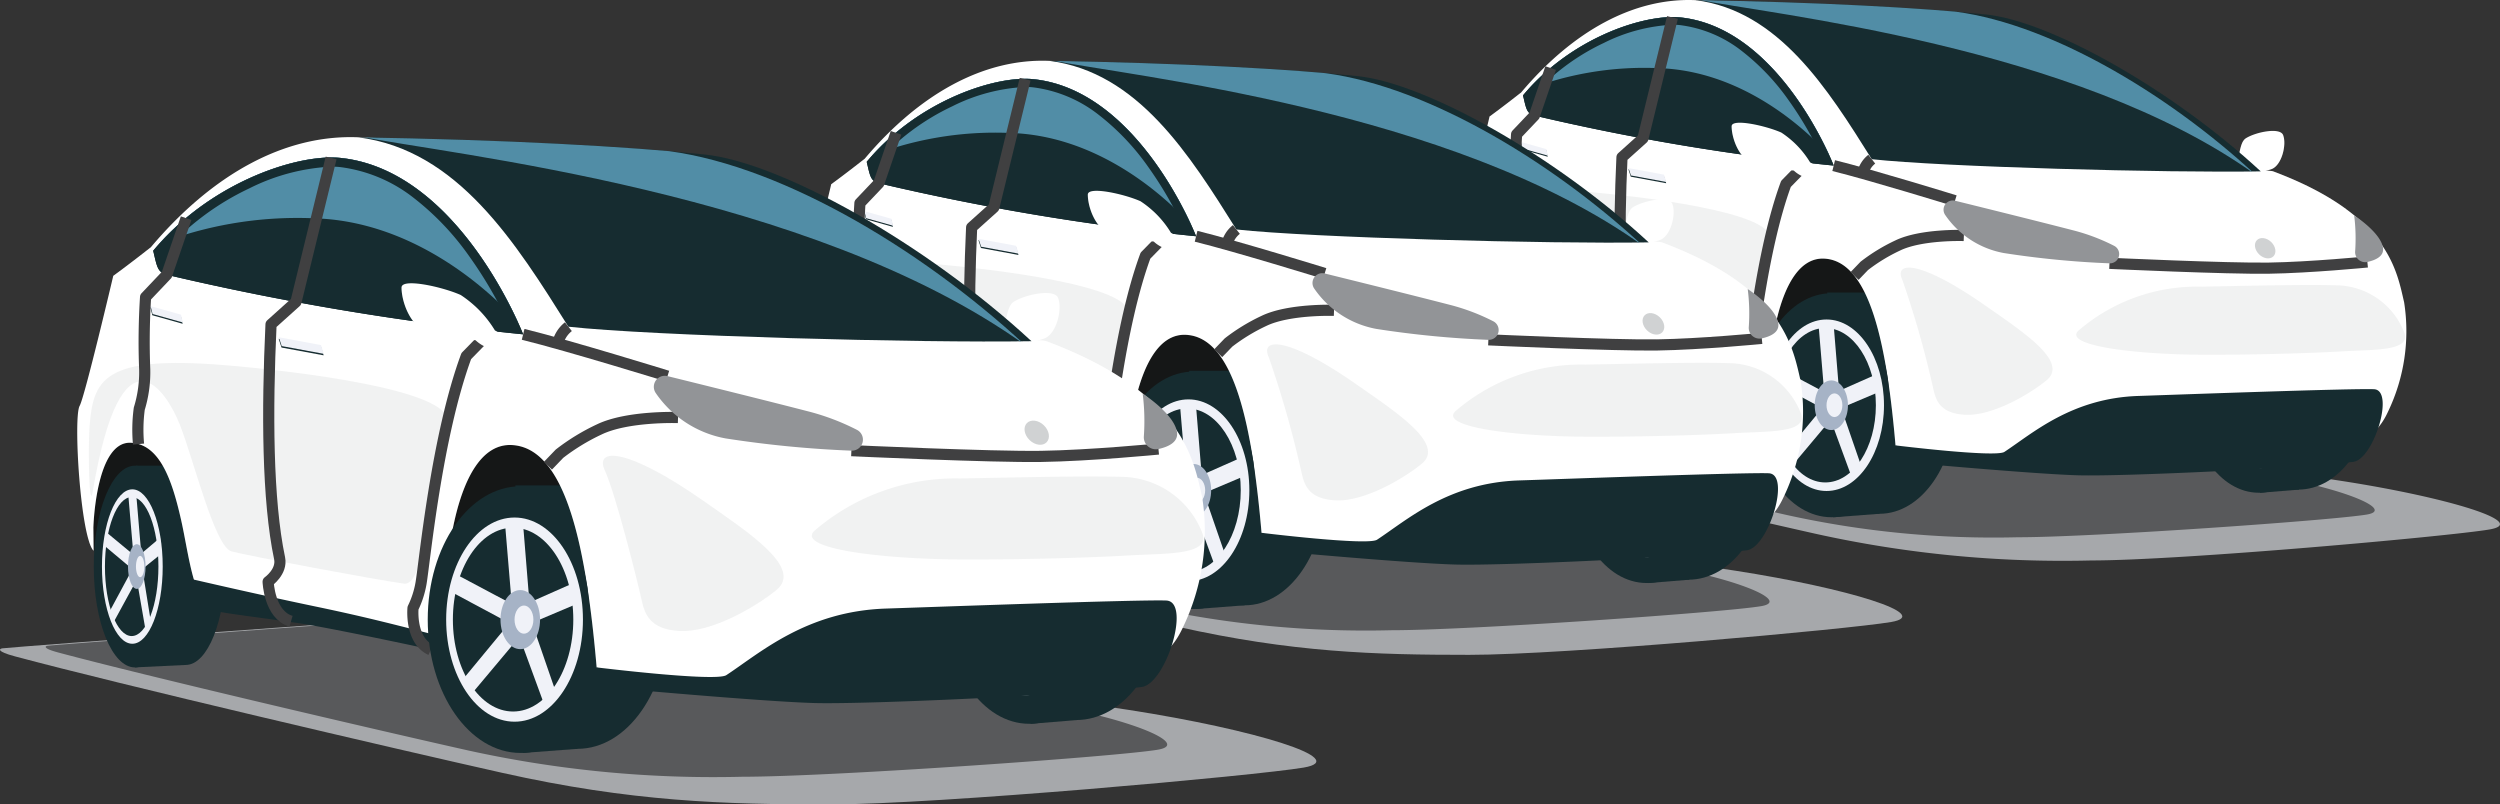 <svg xmlns="http://www.w3.org/2000/svg" xmlns:xlink="http://www.w3.org/1999/xlink" width="223.024" height="71.765" viewBox="0 0 223.024 71.765">
  <rect x="0" y="0" width="223.024" height="71.765" fill="#333333" stroke="none"/>
  <defs>
    <clipPath id="clip-path">
      <path id="Pfad_1776" data-name="Pfad 1776" d="M1743.471,1110.724c-.592.373-.539,1.792-.939,2.616,0,0-.683.518-.405.911a.7.7,0,0,0,.688.325,1.722,1.722,0,0,0,.661-.553,14.235,14.235,0,0,0,2.255-.535c.947-.32,1.4-2.209,1.065-3.057C1746.517,1109.734,1744.375,1110.155,1743.471,1110.724Z" transform="translate(-1742.06 -1110.067)" fill="#fff"/>
    </clipPath>
    <clipPath id="clip-path-2">
      <path id="Pfad_1792" data-name="Pfad 1792" d="M946.241,1005.686l-.017-1.742s.164-6.493,2.811-6.354c2.174.115,3.09,2.8,3.762,5.779.565,2.5.942,6.27,2.317,6.48,2.958.451,6.53,1.067,9.6,1.531,3.033.458,7.953,1.774,7.953,1.774-.45-5.168.458-15.62,4.921-15.391,4.126.212,5.593,7.925,6.351,16.662.919.519,9.206.961,12.988.961,4.034,0,23.24-.626,25.633-.916s4.1-.418,5.305-3.032a16.581,16.581,0,0,0,1.446-9.784c-.658-2.8-1.373-7.81-11.672-11.672-.346-.13-2.138-.028-2.517-.115-7.724-7.038-16.192-12.5-23.144-13.446-6.774-.92-17.751-1.377-25.89-1.717-5.493-.229-10.916,2.746-15.55,8.239-1.631,1.287-2.816,2.146-2.816,2.146s-2.131,9.055-2.518,9.741C944.711,995.7,945.259,1004.684,946.241,1005.686Z" transform="translate(-945.019 -974.69)" fill="#fff"/>
    </clipPath>
    <clipPath id="clip-path-3">
      <path id="Pfad_1804" data-name="Pfad 1804" d="M1239.651,990.11c-8.354.143-28.437-.4-34.7-1.087-3.948-6.294-8.3-13.246-15.734-14.19,10.871.172,20.242.679,25.976,1.287C1220.856,976.721,1231.67,982.729,1239.651,990.11Z" transform="translate(-1189.215 -974.833)" fill="#162c30"/>
    </clipPath>
    <clipPath id="clip-path-4">
      <path id="Pfad_1808" data-name="Pfad 1808" d="M1038.674,1005.583a205.533,205.533,0,0,1-26.7-4.463c-.7-.2-.731-.6-1.017-1.8,4.291-5.15,10.859-7.3,14.063-6.952C1033.942,993.322,1038.674,1005.583,1038.674,1005.583Z" transform="translate(-1010.953 -992.33)" fill="#162c30"/>
    </clipPath>
    <clipPath id="clip-path-5">
      <path id="Pfad_1819" data-name="Pfad 1819" d="M1231.1,1102.485a8.343,8.343,0,0,1,2.563,2.653s1.045.56.62.985a1.26,1.26,0,0,1-1.054.351,2.643,2.643,0,0,1-1.012-.6,29.716,29.716,0,0,1-3.452-.578c-1.451-.346-2.1-2.364-2.095-3.374C1226.674,1101.2,1229.713,1101.869,1231.1,1102.485Z" transform="translate(-1226.667 -1101.609)" fill="#fff"/>
    </clipPath>
    <clipPath id="clip-path-6">
      <path id="Pfad_1825" data-name="Pfad 1825" d="M1238.459,1268.546a25.078,25.078,0,0,1,2.142,6.727,49.335,49.335,0,0,1,.289,6.455l.4,1.015.734.743-3.251,5.238-9.452-.855-2.651-15.934,6.044-5.015,4.707-.235Z" transform="translate(-1226.665 -1266.684)" fill="none"/>
    </clipPath>
    <clipPath id="clip-path-7">
      <path id="Pfad_1776-2" data-name="Pfad 1776" d="M1743.555,1110.764c-.628.4-.571,1.9-1,2.773,0,0-.724.549-.43.966a.738.738,0,0,0,.73.345,1.824,1.824,0,0,0,.7-.587,15.1,15.1,0,0,0,2.39-.567c1-.34,1.487-2.342,1.128-3.24C1746.784,1109.714,1744.514,1110.16,1743.555,1110.764Z" transform="translate(-1742.06 -1110.068)" fill="#fff"/>
    </clipPath>
    <clipPath id="clip-path-8">
      <path id="Pfad_1792-2" data-name="Pfad 1792" d="M946.315,1007.545l-.018-1.847s.174-6.883,2.98-6.735c2.3.121,3.275,2.972,3.988,6.126.6,2.652,1,6.646,2.456,6.868,3.135.478,6.921,1.131,10.174,1.622,3.214.485,8.43,1.88,8.43,1.88-.477-5.478.485-16.557,5.216-16.315,4.373.224,5.928,8.4,6.732,17.662.975.55,9.759,1.018,13.767,1.018,4.276,0,24.634-.663,27.171-.97s4.348-.443,5.623-3.214a17.578,17.578,0,0,0,1.533-10.371c-.7-2.972-1.456-8.279-12.372-12.372-.367-.138-2.266-.03-2.668-.121-8.188-7.46-17.164-13.252-24.533-14.252-7.18-.975-18.816-1.46-27.444-1.82-5.822-.243-11.571,2.911-16.483,8.733-1.729,1.365-2.985,2.274-2.985,2.274s-2.259,9.6-2.669,10.326C944.693,996.961,945.273,1006.484,946.315,1007.545Z" transform="translate(-945.019 -974.69)" fill="#fff"/>
    </clipPath>
    <clipPath id="clip-path-9">
      <path id="Pfad_1804-2" data-name="Pfad 1804" d="M1242.677,991.026c-8.855.152-30.143-.425-36.784-1.152-4.185-6.671-8.794-14.04-16.678-15.041,11.523.182,21.457.72,27.534,1.365C1222.754,976.834,1234.216,983.2,1242.677,991.026Z" transform="translate(-1189.215 -974.833)" fill="#162c30"/>
    </clipPath>
    <clipPath id="clip-path-10">
      <path id="Pfad_1808-2" data-name="Pfad 1808" d="M1040.337,1006.378a217.862,217.862,0,0,1-28.306-4.731c-.743-.212-.775-.637-1.078-1.911,4.549-5.458,11.51-7.733,14.906-7.369C1035.321,993.381,1040.337,1006.378,1040.337,1006.378Z" transform="translate(-1010.953 -992.33)" fill="#162c30"/>
    </clipPath>
    <clipPath id="clip-path-11">
      <path id="Pfad_1819-2" data-name="Pfad 1819" d="M1231.363,1102.537a8.844,8.844,0,0,1,2.716,2.812s1.108.594.658,1.044a1.336,1.336,0,0,1-1.117.372,2.8,2.8,0,0,1-1.073-.634,31.447,31.447,0,0,1-3.66-.613c-1.538-.367-2.231-2.506-2.22-3.576C1226.674,1101.176,1229.9,1101.885,1231.363,1102.537Z" transform="translate(-1226.667 -1101.609)" fill="#fff"/>
    </clipPath>
    <clipPath id="clip-path-12">
      <path id="Pfad_1825-2" data-name="Pfad 1825" d="M1239.167,1268.658a26.582,26.582,0,0,1,2.271,7.131,52.3,52.3,0,0,1,.306,6.842l.419,1.076.778.787-3.447,5.552-10.02-.906-2.81-16.89,6.406-5.316,4.989-.249Z" transform="translate(-1226.665 -1266.684)" fill="none"/>
    </clipPath>
    <clipPath id="clip-path-13">
      <path id="Pfad_1776-3" data-name="Pfad 1776" d="M1743.74,1110.85c-.7.444-.642,2.134-1.118,3.114,0,0-.813.617-.482,1.084a.829.829,0,0,0,.82.387,2.05,2.05,0,0,0,.787-.659,16.96,16.96,0,0,0,2.684-.637c1.128-.381,1.67-2.63,1.267-3.639C1747.366,1109.67,1744.816,1110.172,1743.74,1110.85Z" transform="translate(-1742.06 -1110.068)" fill="#fff"/>
    </clipPath>
    <clipPath id="clip-path-14">
      <path id="Pfad_1792-3" data-name="Pfad 1792" d="M946.474,1011.589l-.021-2.074s.2-7.73,3.347-7.564c2.588.136,3.678,3.338,4.479,6.88.673,2.979,1.122,7.464,2.759,7.714,3.521.537,7.773,1.271,11.426,1.822,3.61.545,9.468,2.112,9.468,2.112-.535-6.152.545-18.6,5.858-18.323,4.912.252,6.658,9.434,7.561,19.836,1.095.618,10.96,1.144,15.462,1.144,4.8,0,27.667-.745,30.516-1.09s4.884-.5,6.316-3.61a19.741,19.741,0,0,0,1.722-11.648c-.783-3.338-1.635-9.3-13.9-13.9-.412-.154-2.545-.034-3-.136-9.2-8.378-19.277-14.883-27.553-16.007-8.064-1.1-21.133-1.64-30.822-2.044-6.539-.273-13,3.27-18.512,9.809-1.941,1.533-3.353,2.554-3.353,2.554s-2.537,10.779-3,11.6C944.652,999.7,945.3,1010.4,946.474,1011.589Z" transform="translate(-945.019 -974.69)" fill="#fff"/>
    </clipPath>
    <clipPath id="clip-path-15">
      <path id="Pfad_1804-3" data-name="Pfad 1804" d="M1249.258,993.02c-9.945.17-33.853-.477-41.312-1.294-4.7-7.493-9.877-15.769-18.732-16.892,12.942.2,24.1.809,30.924,1.533C1226.882,977.081,1239.756,984.233,1249.258,993.02Z" transform="translate(-1189.215 -974.833)" fill="#162c30"/>
    </clipPath>
    <clipPath id="clip-path-16">
      <path id="Pfad_1808-3" data-name="Pfad 1808" d="M1043.955,1008.107a244.671,244.671,0,0,1-31.791-5.313c-.834-.238-.87-.715-1.211-2.146,5.109-6.13,12.927-8.685,16.741-8.276C1038.32,993.511,1043.955,1008.107,1043.955,1008.107Z" transform="translate(-1010.953 -992.33)" fill="#162c30"/>
    </clipPath>
    <clipPath id="clip-path-17">
      <path id="Pfad_1819-3" data-name="Pfad 1819" d="M1231.942,1102.651a9.931,9.931,0,0,1,3.051,3.158s1.245.667.739,1.172a1.5,1.5,0,0,1-1.255.418,3.146,3.146,0,0,1-1.205-.712,35.33,35.33,0,0,1-4.11-.688c-1.727-.412-2.505-2.814-2.494-4.016C1226.675,1101.123,1230.293,1101.918,1231.942,1102.651Z" transform="translate(-1226.667 -1101.609)" fill="#fff"/>
    </clipPath>
    <clipPath id="clip-path-18">
      <path id="Pfad_1825-3" data-name="Pfad 1825" d="M1240.706,1268.9a29.853,29.853,0,0,1,2.55,8.009,58.71,58.71,0,0,1,.344,7.684l.471,1.208.874.884-3.871,6.235-11.253-1.018-3.156-18.969,7.195-5.97,5.6-.28Z" transform="translate(-1226.665 -1266.684)" fill="none"/>
    </clipPath>
  </defs>
  <g id="Gruppe_1482" data-name="Gruppe 1482" transform="translate(-436.5 -2544.999)">
    <g id="Gruppe_1458" data-name="Gruppe 1458" transform="translate(-316.997 1570.308)">
      <path id="Pfad_1769" data-name="Pfad 1769" d="M878.063,1392.715c-.222.027-.5.216.941.6,7.744,2.08,28.579,6.949,36.514,8.727a101.818,101.818,0,0,0,24.551,2.368c7.976,0,31.878-2.148,35.5-2.762s-3.628-2.847-13.087-4.318c-10.01-1.558-51.472-7.071-51.472-7.071S879.309,1392.562,878.063,1392.715Z" transform="translate(0 -379.721)" fill="#a6a8ab"/>
      <path id="Pfad_1770" data-name="Pfad 1770" d="M917.719,1394.669c-.187.023-.419.182.79.506,6.5,1.746,23.984,5.832,30.644,7.324a85.461,85.461,0,0,0,20.6,1.987c6.694,0,28.112-1.512,31.153-2.027s-4.343-3.163-12.341-3.915-43.2-5.934-43.2-5.934S918.765,1394.54,917.719,1394.669Z" transform="translate(-36.261 -381.866)" fill="#58595b"/>
      <g id="Gruppe_1460" data-name="Gruppe 1460" transform="translate(948.694 1000.463)">
        <g id="Gruppe_1458-2" data-name="Gruppe 1458" transform="translate(3.272)">
          <ellipse id="Ellipse_81" data-name="Ellipse 81" cx="6.553" cy="8.953" rx="6.553" ry="8.953" transform="translate(0 0)" fill="#162c30"/>
          <path id="Pfad_1771" data-name="Pfad 1771" d="M1771.711,1273.431h-3.934l.449,18.19,3.485-.283Z" transform="translate(-1765.088 -1273.431)" fill="#162c30"/>
        </g>
        <g id="Gruppe_1459" data-name="Gruppe 1459" transform="translate(0 0.059)">
          <ellipse id="Ellipse_82" data-name="Ellipse 82" cx="6.308" cy="9.063" rx="6.308" ry="9.063" fill="#162c30"/>
          <ellipse id="Ellipse_83" data-name="Ellipse 83" cx="4.649" cy="6.939" rx="4.649" ry="6.939" transform="translate(1.253 2.124)" fill="#f0f2f8"/>
          <ellipse id="Ellipse_84" data-name="Ellipse 84" cx="4.092" cy="6.247" rx="4.092" ry="6.247" transform="translate(1.71 2.816)" fill="#162c30"/>
          <path id="Pfad_1772" data-name="Pfad 1772" d="M1720.18,1300.5l.474,5.653-3.853-2.047-.322,1.2,4.016,2.152-3.174,3.843.54,1.05,3.314-3.952,1.778,4.846.774-.873-1.7-4.927,3.3-1.4-.244-1.414-3.228,1.429-.46-5.632Z" transform="translate(-1714.943 -1298.153)" fill="#f0f2f8"/>
          <path id="Pfad_1773" data-name="Pfad 1773" d="M1758.688,1357.9c0,1.109-.6,2.008-1.345,2.008s-1.345-.9-1.345-2.008.6-2.008,1.345-2.008S1758.688,1356.793,1758.688,1357.9Z" transform="translate(-1751.054 -1348.839)" fill="#a6b3c6"/>
          <ellipse id="Ellipse_85" data-name="Ellipse 85" cx="0.641" cy="0.957" rx="0.641" ry="0.957" transform="translate(5.9 8.106)" fill="#f0f2f8"/>
        </g>
      </g>
      <g id="Gruppe_1462" data-name="Gruppe 1462" transform="translate(952.436 986.37)">
        <path id="Pfad_1774" data-name="Pfad 1774" d="M1743.471,1110.724c-.592.373-.539,1.792-.939,2.616,0,0-.683.518-.405.911a.7.7,0,0,0,.688.325,1.722,1.722,0,0,0,.661-.553,14.235,14.235,0,0,0,2.255-.535c.947-.32,1.4-2.209,1.065-3.057C1746.517,1109.734,1744.375,1110.155,1743.471,1110.724Z" transform="translate(-1742.06 -1110.067)" fill="#fff"/>
        <g id="Gruppe_1461" data-name="Gruppe 1461" transform="translate(0 0)" clip-path="url(#clip-path)">
          <path id="Pfad_1775" data-name="Pfad 1775" d="M1744.071,1098.257c-.328,1.6-1.026,3.208,1.168,2.517a3.161,3.161,0,0,0,2.238-1.869,7.331,7.331,0,0,0,.65-2.194l.214,4.659-4.991,1.246-.521-.366.44-.8-.029-.677Z" transform="translate(-1742.762 -1097.863)" fill="#fff" opacity="0.15"/>
        </g>
      </g>
      <path id="Pfad_1777" data-name="Pfad 1777" d="M957.293,1226.8l8.153,3.92,18.686,3.547,13.252-.444,21.394-1.068-6.232-16.073-54.4,1.408a36.842,36.842,0,0,1-.767,3.81A14.542,14.542,0,0,0,957.293,1226.8Z" transform="translate(-72.396 -221.112)" fill="#151717"/>
      <g id="Gruppe_1463" data-name="Gruppe 1463" transform="translate(914.334 1000.786)">
        <ellipse id="Ellipse_86" data-name="Ellipse 86" cx="6.828" cy="9.87" rx="6.828" ry="9.87" transform="translate(0 0)" fill="#162c30"/>
        <path id="Pfad_1778" data-name="Pfad 1778" d="M1330.239,1277.172h-4.656l.532,20.052,4.124-.312Z" transform="translate(-1323.411 -1277.172)" fill="#162c30"/>
      </g>
      <g id="Gruppe_1464" data-name="Gruppe 1464" transform="translate(884.909 999.309)">
        <path id="Pfad_1779" data-name="Pfad 1779" d="M1010.735,1267.518c0,4.123-1.331,7.465-2.973,7.465s-2.974-3.342-2.974-7.465,1.331-7.465,2.974-7.465S1010.735,1263.4,1010.735,1267.518Z" transform="translate(-1000.866 -1260.053)" fill="#162c30"/>
        <path id="Pfad_1780" data-name="Pfad 1780" d="M998.939,1260.053H995.2l-.07,15.114,3.806-.184Z" transform="translate(-992.044 -1260.053)" fill="#162c30"/>
        <path id="Pfad_1781" data-name="Pfad 1781" d="M965.5,1267.61c0,4.173-1.383,7.557-3.089,7.557s-3.089-3.384-3.089-7.557,1.383-7.557,3.089-7.557S965.5,1263.436,965.5,1267.61Z" transform="translate(-959.327 -1260.053)" fill="#162c30"/>
        <path id="Pfad_1782" data-name="Pfad 1782" d="M970.989,1286.368c0,3.2-1.019,5.786-2.276,5.786s-2.277-2.591-2.277-5.786,1.019-5.786,2.277-5.786S970.989,1283.172,970.989,1286.368Z" transform="translate(-965.823 -1278.811)" fill="#f0f2f8"/>
        <path id="Pfad_1783" data-name="Pfad 1783" d="M973.036,1292.482c0,2.877-.9,5.209-2,5.209s-2-2.332-2-5.209.9-5.209,2-5.209S973.036,1289.6,973.036,1292.482Z" transform="translate(-968.191 -1284.925)" fill="#162c30"/>
        <path id="Pfad_1784" data-name="Pfad 1784" d="M969.852,1282.055l.4,4.714-2.059-1.707-.158,1,2.138,1.794-1.726,3.2.265.875,1.794-3.295.7,4.041.379-.728-.661-4.108,1.445-1.165-.119-1.179-1.409,1.192-.4-4.7Z" transform="translate(-967.288 -1280.101)" fill="#f0f2f8"/>
        <path id="Pfad_1785" data-name="Pfad 1785" d="M990.37,1329.916c0,.925-.3,1.674-.659,1.674s-.659-.75-.659-1.674.295-1.674.659-1.674S990.37,1328.992,990.37,1329.916Z" transform="translate(-986.488 -1322.359)" fill="#a6b3c6"/>
        <path id="Pfad_1786" data-name="Pfad 1786" d="M996.577,1339.2c0,.441-.141.8-.314.8s-.314-.357-.314-.8.141-.8.314-.8S996.577,1338.756,996.577,1339.2Z" transform="translate(-992.79 -1331.64)" fill="#f0f2f8"/>
      </g>
      <g id="Gruppe_1466" data-name="Gruppe 1466" transform="translate(883.675 974.69)">
        <path id="Pfad_1787" data-name="Pfad 1787" d="M946.241,1005.686l-.017-1.742s.164-6.493,2.811-6.354c2.174.115,3.09,2.8,3.762,5.779.565,2.5.942,6.27,2.317,6.48,2.958.451,6.53,1.067,9.6,1.531,3.033.458,7.953,1.774,7.953,1.774-.45-5.168.458-15.62,4.921-15.391,4.126.212,5.593,7.925,6.351,16.662.919.519,9.206.961,12.988.961,4.034,0,23.24-.626,25.633-.916s4.1-.418,5.305-3.032a16.581,16.581,0,0,0,1.446-9.784c-.658-2.8-1.373-7.81-11.672-11.672-.346-.13-2.138-.028-2.517-.115-7.724-7.038-16.192-12.5-23.144-13.446-6.774-.92-17.751-1.377-25.89-1.717-5.493-.229-10.916,2.746-15.55,8.239-1.631,1.287-2.816,2.146-2.816,2.146s-2.131,9.055-2.518,9.741C944.711,995.7,945.259,1004.684,946.241,1005.686Z" transform="translate(-945.019 -974.69)" fill="#fff"/>
        <g id="Gruppe_1465" data-name="Gruppe 1465" transform="translate(0 0)" clip-path="url(#clip-path-2)">
          <path id="Pfad_1788" data-name="Pfad 1788" d="M1409.192,1139.77c9.841,2.861,3.843,5.687-2.861,5.951-12.948.509-34.731-6.408-34.731-6.408Z" transform="translate(-1334.8 -1125.11)" fill="#fff" opacity="0.2"/>
          <path id="Pfad_1789" data-name="Pfad 1789" d="M1270.959,1243.074s.172-8.583-1.43-13.789c-1.188-3.861-2.958-6.362-5.836-6.408-3.547-.057-6.465,8.868-4.463,17.222C1259.881,1242.816,1270.959,1243.074,1270.959,1243.074Z" transform="translate(-1231.525 -1201.465)" fill="#fff" opacity="0.15"/>
          <path id="Pfad_1790" data-name="Pfad 1790" d="M963.709,1240.954s-.542-7.007-1.519-10c-.858-2.624-2.281-4.4-4.157-4.431-2.312-.041-3.665,6.516-2.36,12.5C956.1,1240.973,963.709,1240.954,963.709,1240.954Z" transform="translate(-954.288 -1204.798)" fill="#fff" opacity="0.15"/>
          <path id="Pfad_1791" data-name="Pfad 1791" d="M1005.817,1077.769l-26.275-5.364-1.717-1.073-2.832,1.974a6.315,6.315,0,0,0,2.532,1.674c5.836,1.674,19.191,3.722,24.031,4.42h0l1.124-1.138,1.64.2-1.2,1.153C1007.768,1080.189,1013.266,1080.461,1005.817,1077.769Z" transform="translate(-972.407 -1062.995)" fill="#fff" opacity="0.2"/>
        </g>
      </g>
      <path id="Pfad_1793" data-name="Pfad 1793" d="M1066.727,1345.021c3.8.646,9.088,1.719,7.957,2.124s-5.746-.658-8.753-1.282C1058.755,1344.373,1055.415,1343.1,1066.727,1345.021Z" transform="translate(-165.824 -337.492)" fill="#fff" opacity="0.2"/>
      <path id="Pfad_1794" data-name="Pfad 1794" d="M1397.113,1383.6a2.022,2.022,0,0,1-.973-1.517s8.927,1.1,9.713.582c2.507-1.644,5.995-4.8,11.973-4.992,3.031-.1,19.11-.687,21-.6s-.039,6.257-1.847,6.48c-4.53.558-20.541,1.316-24.546,1.2C1408.48,1384.641,1397.113,1383.6,1397.113,1383.6Z" transform="translate(-473.546 -367.66)" fill="#162c30"/>
      <g id="Gruppe_1467" data-name="Gruppe 1467" transform="translate(889.152 987.354)">
        <path id="Pfad_1795" data-name="Pfad 1795" d="M1008.653,1123.159l2.275.639-.143-.586-2.275-.639Z" transform="translate(-1008.509 -1122.479)" fill="#162c30" fill-rule="evenodd"/>
        <path id="Pfad_1796" data-name="Pfad 1796" d="M1008.881,1122.063l2.275.639-.144-.586-2.275-.639Z" transform="translate(-1008.718 -1121.477)" fill="#f0f2f8" fill-rule="evenodd"/>
      </g>
      <g id="Gruppe_1468" data-name="Gruppe 1468" transform="translate(898.765 989.687)">
        <path id="Pfad_1797" data-name="Pfad 1797" d="M1120.143,1150.455l3.158.583-.215-.657-3.158-.584Z" transform="translate(-1119.928 -1149.688)" fill="#162c30" fill-rule="evenodd"/>
        <path id="Pfad_1798" data-name="Pfad 1798" d="M1120.309,1149.184l3.158.584-.214-.657-3.158-.584Z" transform="translate(-1120.08 -1148.527)" fill="#f0f2f8" fill-rule="evenodd"/>
      </g>
      <ellipse id="Ellipse_87" data-name="Ellipse 87" cx="0.771" cy="1.031" rx="0.771" ry="1.031" transform="translate(954.296 996.671) rotate(-45.875)" fill="#d0d2d3"/>
      <path id="Pfad_1799" data-name="Pfad 1799" d="M981.906,1175.277c-1.012,4.366-1.623,12.276-3.215,12.064-1.931-.257-11.687-2.077-12.945-2.42s-2.825-6.853-3.877-9.512c-.973-2.46-4.348-7.839-6.523,5.035-.268,1.584-.364-3.251-.229-4.978.286-3.662,1.276-5.323,11.014-4.425C969.666,1171.367,982.5,1172.737,981.906,1175.277Z" transform="translate(-70.516 -179.193)" fill="#a6a8ab" opacity="0.15"/>
      <path id="Pfad_1800" data-name="Pfad 1800" d="M1401.714,1252.535c-.8-1.741,1.659-1.728,7.337,2.238,3.482,2.432,7.538,5.07,5.514,6.716-1.631,1.327-4.892,3.178-7.213,3.068s-2.664-1.325-2.9-2.4A87.638,87.638,0,0,0,1401.714,1252.535Z" transform="translate(-478.505 -252.863)" fill="#a6a8ab" opacity="0.15"/>
      <path id="Pfad_1801" data-name="Pfad 1801" d="M1606.227,1269.438c-2.911-.088-8.64.064-12.073.122a16.183,16.183,0,0,0-10.871,3.884c-1.545,1.316,4.633,2.169,11.186,2.189,4.26.013,9.355-.129,12.273-.3s6.234-.006,5.55-1.717A6.582,6.582,0,0,0,1606.227,1269.438Z" transform="translate(-644.326 -269.295)" fill="#a6a8ab" opacity="0.15"/>
      <g id="Gruppe_1470" data-name="Gruppe 1470" transform="translate(904.742 974.703)">
        <path id="Pfad_1802" data-name="Pfad 1802" d="M1239.651,990.11c-8.354.143-28.437-.4-34.7-1.087-3.948-6.294-8.3-13.246-15.734-14.19,10.871.172,20.242.679,25.976,1.287C1220.856,976.721,1231.67,982.729,1239.651,990.11Z" transform="translate(-1189.215 -974.833)" fill="#162c30"/>
        <g id="Gruppe_1469" data-name="Gruppe 1469" transform="translate(0)" clip-path="url(#clip-path-3)">
          <path id="Pfad_1803" data-name="Pfad 1803" d="M1238.833,989.458c-16.049-11.5-43.2-14.247-49.95-15.62,10.871.172,16.746.478,22.486,1.03C1220,975.7,1230.851,982.077,1238.833,989.458Z" transform="translate(-1188.912 -973.924)" fill="#518da6"/>
        </g>
      </g>
      <path id="Pfad_1805" data-name="Pfad 1805" d="M1045.627,1358.84s4.774,1.112,9.183,2.031c4.12.858,6.294,1.459,9.713,2.317a8.922,8.922,0,0,0,.472.887l.055.358s-8.881-1.939-11.629-2.332c-5.207-.744-6.672-.843-7.079-1.259A6.038,6.038,0,0,1,1045.627,1358.84Z" transform="translate(-153.272 -351.009)" fill="#162c30"/>
      <g id="Gruppe_1473" data-name="Gruppe 1473" transform="translate(889.363 976.212)">
        <g id="Gruppe_1472" data-name="Gruppe 1472" transform="translate(0 0)">
          <path id="Pfad_1806" data-name="Pfad 1806" d="M1038.674,1005.583a205.533,205.533,0,0,1-26.7-4.463c-.7-.2-.731-.6-1.017-1.8,4.291-5.15,10.859-7.3,14.063-6.952C1033.942,993.322,1038.674,1005.583,1038.674,1005.583Z" transform="translate(-1010.953 -992.33)" fill="#162c30"/>
          <g id="Gruppe_1471" data-name="Gruppe 1471" clip-path="url(#clip-path-4)">
            <path id="Pfad_1807" data-name="Pfad 1807" d="M1038.462,985.273s-6.3-7.78-15.506-8.01a28.94,28.94,0,0,0-12,2.071s.388-8.479,8.97-8.479,14.648,1.945,16.135,4.692S1038.462,985.273,1038.462,985.273Z" transform="translate(-1010.953 -972.707)" fill="#518da6"/>
          </g>
        </g>
      </g>
      <path id="Pfad_1809" data-name="Pfad 1809" d="M1010.953,999.317c.286,1.2.316,1.6,1.017,1.8a205.507,205.507,0,0,0,26.7,4.463s-4.733-12.261-13.659-13.217a6.647,6.647,0,0,0-.7-.035C1020.923,992.33,1014.95,994.52,1010.953,999.317Zm.748.18a19.885,19.885,0,0,1,6.454-4.853,15.321,15.321,0,0,1,6.157-1.628,5.959,5.959,0,0,1,.631.031,11.19,11.19,0,0,1,5.559,2.334,20.33,20.33,0,0,1,4.134,4.353,31.482,31.482,0,0,1,2.946,5.056c-5.807-.571-11.759-1.561-15.839-2.315-4.99-.922-8.761-1.781-9.584-2.016-.173-.049-.191-.083-.217-.129A4.182,4.182,0,0,1,1011.7,999.5Z" transform="translate(-121.59 -16.118)" fill="#162c30"/>
      <g id="Gruppe_1474" data-name="Gruppe 1474" transform="translate(888.219 976.248)">
        <path id="Pfad_1810" data-name="Pfad 1810" d="M1115.508,992.74l-2.634,10.792-1.869,1.68c-.3,6.523-.276,13.159.642,17.524.213,1.011-.858,1.759-.858,1.759s.086,2.489,1.717,2.961" transform="translate(-1101.031 -992.74)" fill="none" stroke="#404041" stroke-linejoin="round" stroke-width="0.995"/>
        <path id="Pfad_1811" data-name="Pfad 1811" d="M1001.306,1045.05l-1.45,4.241-1.588,1.674a52.593,52.593,0,0,0-.064,5.429,9.286,9.286,0,0,1-.408,2.932,11.78,11.78,0,0,0-.057,2.652" transform="translate(-997.695 -1040.537)" fill="none" stroke="#404041" stroke-linejoin="round" stroke-width="0.995"/>
        <path id="Pfad_1812" data-name="Pfad 1812" d="M1242.317,1143.163l-1.829,1.871c-2.231,6.051-3.1,15.345-3.39,17.022a6.913,6.913,0,0,1-.6,1.859s-.239,2.416,1.33,3.133" transform="translate(-1215.884 -1130.186)" fill="none" stroke="#404041" stroke-linejoin="round" stroke-width="0.995"/>
        <path id="Pfad_1813" data-name="Pfad 1813" d="M1343.1,1149.076s-7.346-2.273-10.82-3.131" transform="translate(-1303.42 -1132.728)" fill="none" stroke="#404041" stroke-linejoin="round" stroke-width="0.995"/>
        <path id="Pfad_1814" data-name="Pfad 1814" d="M1363.117,1139.312a2.251,2.251,0,0,0-.8,1.259" transform="translate(-1330.86 -1126.667)" fill="none" stroke="#404041" stroke-linejoin="round" stroke-width="0.995"/>
        <path id="Pfad_1815" data-name="Pfad 1815" d="M1617.4,1245.693s10.486.488,14.205.431,8.8-.553,8.8-.553" transform="translate(-1563.935 -1223.759)" fill="none" stroke="#404041" stroke-linejoin="round" stroke-width="0.995"/>
        <path id="Pfad_1816" data-name="Pfad 1816" d="M1363.588,1218.153s-3.782-.132-5.9.889a15.815,15.815,0,0,0-2.985,1.822l-.865.9" transform="translate(-1323.114 -1198.701)" fill="none" stroke="#404041" stroke-linejoin="round" stroke-width="0.995"/>
      </g>
      <g id="Gruppe_1476" data-name="Gruppe 1476" transform="translate(907.973 985.64)">
        <path id="Pfad_1817" data-name="Pfad 1817" d="M1231.1,1102.485a8.343,8.343,0,0,1,2.563,2.653s1.045.56.62.985a1.26,1.26,0,0,1-1.054.351,2.643,2.643,0,0,1-1.012-.6,29.716,29.716,0,0,1-3.452-.578c-1.451-.346-2.1-2.364-2.095-3.374C1226.674,1101.2,1229.713,1101.869,1231.1,1102.485Z" transform="translate(-1226.667 -1101.609)" fill="#fff"/>
        <g id="Gruppe_1475" data-name="Gruppe 1475" transform="translate(0)" clip-path="url(#clip-path-5)">
          <path id="Pfad_1818" data-name="Pfad 1818" d="M1222.749,1089.116c1.3,1.808,2.453,3.07-.906,2.323a4.778,4.778,0,0,1-3.426-2.021,6.242,6.242,0,0,1-1-2.372l-.328,5.037,7.642,1.347.8-.4-.674-.864.044-.732Z" transform="translate(-1217.918 -1088.303)" fill="#fff" opacity="0.15"/>
        </g>
      </g>
      <path id="Pfad_1820" data-name="Pfad 1820" d="M1460.6,1187.549a.826.826,0,0,0,.422-1.558,17.569,17.569,0,0,0-3.661-1.386c-2.887-.747-7.866-1.982-10.538-2.641a.826.826,0,0,0-.872,1.279,8.109,8.109,0,0,0,5.227,3.389A82.387,82.387,0,0,0,1460.6,1187.549Z" transform="translate(-518.919 -189.367)" fill="#929497"/>
      <path id="Pfad_1821" data-name="Pfad 1821" d="M1870.517,1200.63a.9.9,0,0,0,1.092.952c.726-.159,1.486-.5,1.394-1.235-.172-1.373-2.575-2.918-2.575-2.918A16.543,16.543,0,0,1,1870.517,1200.63Z" transform="translate(-906.917 -203.523)" fill="#929497"/>
      <g id="Gruppe_1479" data-name="Gruppe 1479" transform="translate(907.973 999.881)">
        <g id="Gruppe_1478" data-name="Gruppe 1478" transform="translate(0 0)" clip-path="url(#clip-path-6)">
          <g id="Gruppe_1477" data-name="Gruppe 1477" transform="translate(1.963 0.969)">
            <ellipse id="Ellipse_88" data-name="Ellipse 88" cx="6.954" cy="9.992" rx="6.954" ry="9.992" fill="#162c30"/>
            <ellipse id="Ellipse_89" data-name="Ellipse 89" cx="5.125" cy="7.65" rx="5.125" ry="7.65" transform="translate(1.381 2.342)" fill="#f0f2f8"/>
            <ellipse id="Ellipse_90" data-name="Ellipse 90" cx="4.511" cy="6.887" rx="4.511" ry="6.887" transform="translate(1.885 3.105)" fill="#162c30"/>
            <path id="Pfad_1822" data-name="Pfad 1822" d="M1273.113,1307.008l.522,6.232-4.248-2.257-.355,1.32,4.427,2.372-3.5,4.236.6,1.158,3.653-4.357,1.961,5.343.853-.962-1.875-5.432,3.639-1.54-.269-1.559-3.558,1.575-.508-6.209Z" transform="translate(-1267.34 -1304.426)" fill="#f0f2f8"/>
            <path id="Pfad_1823" data-name="Pfad 1823" d="M1315.565,1370.292c0,1.222-.664,2.214-1.483,2.214s-1.483-.991-1.483-2.214.664-2.214,1.483-2.214S1315.565,1369.07,1315.565,1370.292Z" transform="translate(-1307.148 -1360.301)" fill="#a6b3c6"/>
            <path id="Pfad_1824" data-name="Pfad 1824" d="M1326.219,1382.561c0,.583-.316,1.055-.707,1.055s-.707-.473-.707-1.055.316-1.055.707-1.055S1326.219,1381.978,1326.219,1382.561Z" transform="translate(-1318.301 -1372.57)" fill="#f0f2f8"/>
          </g>
        </g>
      </g>
    </g>
    <g id="Gruppe_1480" data-name="Gruppe 1480" transform="translate(-376.233 1575.725)">
      <path id="Pfad_1769-2" data-name="Pfad 1769" d="M878.074,1392.862c-.236.029-.53.229,1,.64,8.208,2.2,30.293,7.366,38.7,9.251,10.238,2.294,17.569,2.51,26.024,2.51s33.791-2.277,37.631-2.928-3.846-3.017-13.872-4.577c-10.61-1.651-54.559-7.495-54.559-7.495S879.395,1392.7,878.074,1392.862Z" transform="translate(0 -377.57)" fill="#a6a8ab"/>
      <path id="Pfad_1770-2" data-name="Pfad 1770" d="M917.728,1394.792c-.2.024-.445.193.837.537,6.889,1.85,25.423,6.182,32.482,7.764a90.584,90.584,0,0,0,21.841,2.107c7.1,0,29.8-1.6,33.021-2.149s-4.6-3.353-13.081-4.15-45.788-6.29-45.788-6.29S918.837,1394.656,917.728,1394.792Z" transform="translate(-36.056 -379.703)" fill="#58595b"/>
      <g id="Gruppe_1460-2" data-name="Gruppe 1460" transform="translate(952.942 1002.009)">
        <g id="Gruppe_1458-3" data-name="Gruppe 1458" transform="translate(3.468)">
          <ellipse id="Ellipse_81-2" data-name="Ellipse 81" cx="6.946" cy="9.49" rx="6.946" ry="9.49" transform="translate(0 0)" fill="#162c30"/>
          <path id="Pfad_1771-2" data-name="Pfad 1771" d="M1771.947,1273.431h-4.17l.476,19.281,3.694-.3Z" transform="translate(-1764.926 -1273.431)" fill="#162c30"/>
        </g>
        <g id="Gruppe_1459-2" data-name="Gruppe 1459" transform="translate(0 0.062)">
          <ellipse id="Ellipse_82-2" data-name="Ellipse 82" cx="6.686" cy="9.607" rx="6.686" ry="9.607" fill="#162c30"/>
          <ellipse id="Ellipse_83-2" data-name="Ellipse 83" cx="4.928" cy="7.356" rx="4.928" ry="7.356" transform="translate(1.328 2.251)" fill="#f0f2f8"/>
          <ellipse id="Ellipse_84-2" data-name="Ellipse 84" cx="4.338" cy="6.622" rx="4.338" ry="6.622" transform="translate(1.812 2.985)" fill="#162c30"/>
          <path id="Pfad_1772-2" data-name="Pfad 1772" d="M1720.4,1300.5l.5,5.992-4.085-2.17-.342,1.269,4.256,2.281-3.364,4.073.573,1.113,3.513-4.189,1.885,5.137.82-.925-1.8-5.223,3.5-1.481-.259-1.5-3.421,1.515-.488-5.97Z" transform="translate(-1714.851 -1298.016)" fill="#f0f2f8"/>
          <path id="Pfad_1773-2" data-name="Pfad 1773" d="M1758.85,1358.022c0,1.175-.638,2.128-1.426,2.128s-1.426-.953-1.426-2.128.638-2.128,1.426-2.128S1758.85,1356.847,1758.85,1358.022Z" transform="translate(-1750.757 -1348.415)" fill="#a6b3c6"/>
          <ellipse id="Ellipse_85-2" data-name="Ellipse 85" cx="0.68" cy="1.015" rx="0.68" ry="1.015" transform="translate(6.254 8.593)" fill="#f0f2f8"/>
        </g>
      </g>
      <g id="Gruppe_1462-2" data-name="Gruppe 1462" transform="translate(956.908 987.07)">
        <path id="Pfad_1774-2" data-name="Pfad 1774" d="M1743.555,1110.764c-.628.4-.571,1.9-1,2.773,0,0-.724.549-.43.966a.738.738,0,0,0,.73.345,1.824,1.824,0,0,0,.7-.587,15.1,15.1,0,0,0,2.39-.567c1-.34,1.487-2.342,1.128-3.24C1746.784,1109.714,1744.514,1110.16,1743.555,1110.764Z" transform="translate(-1742.06 -1110.068)" fill="#fff"/>
        <g id="Gruppe_1461-2" data-name="Gruppe 1461" transform="translate(0 0)" clip-path="url(#clip-path-7)">
          <path id="Pfad_1775-2" data-name="Pfad 1775" d="M1744.146,1098.349c-.347,1.692-1.088,3.4,1.238,2.668a3.351,3.351,0,0,0,2.372-1.981,7.773,7.773,0,0,0,.689-2.326l.227,4.938-5.291,1.321-.553-.388.466-.847-.031-.718Z" transform="translate(-1742.759 -1097.932)" fill="#fff" opacity="0.15"/>
        </g>
      </g>
      <path id="Pfad_1777-2" data-name="Pfad 1777" d="M957.3,1227.4l8.642,4.155,19.807,3.76,14.047-.471,22.677-1.132-6.605-17.037-57.669,1.492a39.037,39.037,0,0,1-.813,4.039A15.413,15.413,0,0,0,957.3,1227.4Z" transform="translate(-71.986 -219.86)" fill="#151717"/>
      <g id="Gruppe_1463-2" data-name="Gruppe 1463" transform="translate(916.521 1002.351)">
        <ellipse id="Ellipse_86-2" data-name="Ellipse 86" cx="7.238" cy="10.462" rx="7.238" ry="10.462" transform="translate(0 0)" fill="#162c30"/>
        <path id="Pfad_1778-2" data-name="Pfad 1778" d="M1330.518,1277.173h-4.935l.563,21.255,4.372-.331Z" transform="translate(-1323.281 -1277.173)" fill="#162c30"/>
      </g>
      <g id="Gruppe_1464-2" data-name="Gruppe 1464" transform="translate(885.331 1000.786)">
        <path id="Pfad_1779-2" data-name="Pfad 1779" d="M1011.091,1267.966c0,4.37-1.411,7.913-3.152,7.913s-3.152-3.542-3.152-7.913,1.411-7.913,3.152-7.913S1011.091,1263.6,1011.091,1267.966Z" transform="translate(-1000.631 -1260.053)" fill="#162c30"/>
        <path id="Pfad_1780-2" data-name="Pfad 1780" d="M999.168,1260.053h-3.96l-.075,16.021,4.035-.2Z" transform="translate(-991.859 -1260.053)" fill="#162c30"/>
        <path id="Pfad_1781-2" data-name="Pfad 1781" d="M965.875,1268.063c0,4.424-1.466,8.01-3.274,8.01s-3.274-3.587-3.274-8.01,1.466-8.01,3.274-8.01S965.875,1263.639,965.875,1268.063Z" transform="translate(-959.327 -1260.053)" fill="#162c30"/>
        <path id="Pfad_1782-2" data-name="Pfad 1782" d="M971.262,1286.715c0,3.387-1.081,6.133-2.413,6.133s-2.413-2.746-2.413-6.133,1.081-6.133,2.413-6.133S971.262,1283.328,971.262,1286.715Z" transform="translate(-965.786 -1278.705)" fill="#f0f2f8"/>
        <path id="Pfad_1783-2" data-name="Pfad 1783" d="M973.276,1292.794c0,3.05-.951,5.521-2.124,5.521s-2.124-2.472-2.124-5.521.951-5.521,2.124-5.521S973.276,1289.745,973.276,1292.794Z" transform="translate(-968.141 -1284.784)" fill="#162c30"/>
        <path id="Pfad_1784-2" data-name="Pfad 1784" d="M969.961,1282.058l.428,5-2.182-1.81-.167,1.058,2.267,1.9-1.83,3.4.281.928,1.9-3.493.741,4.283.4-.772-.7-4.355,1.531-1.235-.127-1.25-1.493,1.263-.421-4.978Z" transform="translate(-967.243 -1279.988)" fill="#f0f2f8"/>
        <path id="Pfad_1785-2" data-name="Pfad 1785" d="M990.449,1330.017c0,.98-.313,1.775-.7,1.775s-.7-.795-.7-1.775.313-1.775.7-1.775S990.449,1329.037,990.449,1330.017Z" transform="translate(-986.335 -1322.006)" fill="#a6b3c6"/>
        <path id="Pfad_1786-2" data-name="Pfad 1786" d="M996.615,1339.245c0,.467-.149.846-.333.846s-.333-.378-.333-.846.149-.846.333-.846S996.615,1338.778,996.615,1339.245Z" transform="translate(-992.6 -1331.235)" fill="#f0f2f8"/>
      </g>
      <g id="Gruppe_1466-2" data-name="Gruppe 1466" transform="translate(884.022 974.69)">
        <path id="Pfad_1787-2" data-name="Pfad 1787" d="M946.315,1007.545l-.018-1.847s.174-6.883,2.98-6.735c2.3.121,3.275,2.972,3.988,6.126.6,2.652,1,6.646,2.456,6.868,3.135.478,6.921,1.131,10.174,1.622,3.214.485,8.43,1.88,8.43,1.88-.477-5.478.485-16.557,5.216-16.315,4.373.224,5.928,8.4,6.732,17.662.975.55,9.759,1.018,13.767,1.018,4.276,0,24.634-.663,27.171-.97s4.348-.443,5.623-3.214a17.578,17.578,0,0,0,1.533-10.371c-.7-2.972-1.456-8.279-12.372-12.372-.367-.138-2.266-.03-2.668-.121-8.188-7.46-17.164-13.252-24.533-14.252-7.18-.975-18.816-1.46-27.444-1.82-5.822-.243-11.571,2.911-16.483,8.733-1.729,1.365-2.985,2.274-2.985,2.274s-2.259,9.6-2.669,10.326C944.693,996.961,945.273,1006.484,946.315,1007.545Z" transform="translate(-945.019 -974.69)" fill="#fff"/>
        <g id="Gruppe_1465-2" data-name="Gruppe 1465" transform="translate(0 0)" clip-path="url(#clip-path-8)">
          <path id="Pfad_1788-2" data-name="Pfad 1788" d="M1411.447,1139.8c10.432,3.032,4.074,6.028-3.032,6.307-13.724.54-36.814-6.793-36.814-6.793Z" transform="translate(-1332.592 -1124.258)" fill="#fff" opacity="0.2"/>
          <path id="Pfad_1789-2" data-name="Pfad 1789" d="M1271.7,1244.285s.182-9.1-1.516-14.616c-1.259-4.093-3.135-6.744-6.186-6.793-3.76-.061-6.854,9.4-4.731,18.255C1259.959,1244.012,1271.7,1244.285,1271.7,1244.285Z" transform="translate(-1229.903 -1200.181)" fill="#fff" opacity="0.15"/>
          <path id="Pfad_1790-2" data-name="Pfad 1790" d="M964.222,1241.82s-.574-7.428-1.61-10.6c-.909-2.782-2.418-4.662-4.406-4.7-2.45-.043-3.885,6.906-2.5,13.252C956.153,1241.84,964.222,1241.82,964.222,1241.82Z" transform="translate(-954.236 -1203.495)" fill="#fff" opacity="0.15"/>
          <path id="Pfad_1791-2" data-name="Pfad 1791" d="M1007.666,1078.155l-27.851-5.686-1.82-1.137-3,2.092a6.692,6.692,0,0,0,2.684,1.774c6.186,1.774,20.342,3.946,25.473,4.685h0l1.191-1.206,1.738.207-1.274,1.222C1009.734,1080.72,1015.562,1081.009,1007.666,1078.155Z" transform="translate(-972.252 -1062.495)" fill="#fff" opacity="0.2"/>
        </g>
      </g>
      <path id="Pfad_1793-2" data-name="Pfad 1793" d="M1067.169,1345.079c4.024.685,9.633,1.822,8.434,2.251s-6.091-.7-9.278-1.359C1058.719,1344.392,1055.178,1343.039,1067.169,1345.079Z" transform="translate(-164.885 -335.581)" fill="#fff" opacity="0.2"/>
      <path id="Pfad_1794-2" data-name="Pfad 1794" d="M1397.171,1383.992a2.143,2.143,0,0,1-1.031-1.608s9.463,1.163,10.3.617c2.657-1.743,6.354-5.087,12.691-5.291,3.212-.1,20.257-.729,22.258-.638s-.042,6.633-1.958,6.869c-4.8.592-21.773,1.395-26.018,1.273C1409.221,1385.1,1397.171,1383.992,1397.171,1383.992Z" transform="translate(-470.864 -365.578)" fill="#162c30"/>
      <g id="Gruppe_1467-2" data-name="Gruppe 1467" transform="translate(889.828 988.113)">
        <path id="Pfad_1795-2" data-name="Pfad 1795" d="M1008.662,1123.195l2.411.677-.152-.621-2.411-.677Z" transform="translate(-1008.509 -1122.473)" fill="#162c30" fill-rule="evenodd"/>
        <path id="Pfad_1796-2" data-name="Pfad 1796" d="M1008.89,1122.1l2.411.678-.152-.621-2.411-.678Z" transform="translate(-1008.717 -1121.477)" fill="#f0f2f8" fill-rule="evenodd"/>
      </g>
      <g id="Gruppe_1468-2" data-name="Gruppe 1468" transform="translate(900.017 990.587)">
        <path id="Pfad_1797-2" data-name="Pfad 1797" d="M1120.156,1150.494l3.347.618-.228-.7-3.347-.619Z" transform="translate(-1119.928 -1149.681)" fill="#162c30" fill-rule="evenodd"/>
        <path id="Pfad_1798-2" data-name="Pfad 1798" d="M1120.322,1149.224l3.347.619-.227-.7-3.347-.619Z" transform="translate(-1120.079 -1148.527)" fill="#f0f2f8" fill-rule="evenodd"/>
      </g>
      <ellipse id="Ellipse_87-2" data-name="Ellipse 87" cx="0.817" cy="1.093" rx="0.817" ry="1.093" transform="translate(958.88 997.99) rotate(-45.875)" fill="#d0d2d3"/>
      <path id="Pfad_1799-2" data-name="Pfad 1799" d="M983.517,1175.546c-1.073,4.628-1.72,13.012-3.408,12.787-2.047-.273-12.388-2.2-13.722-2.565s-2.995-7.264-4.109-10.083c-1.031-2.608-4.609-8.309-6.914,5.337-.284,1.679-.386-3.446-.243-5.276.3-3.881,1.352-5.642,11.675-4.69C970.542,1171.4,984.141,1172.853,983.517,1175.546Z" transform="translate(-70.117 -178.178)" fill="#a6a8ab" opacity="0.15"/>
      <path id="Pfad_1800-2" data-name="Pfad 1800" d="M1401.723,1252.6c-.85-1.846,1.759-1.832,7.777,2.372,3.691,2.578,7.99,5.374,5.845,7.119-1.728,1.406-5.185,3.369-7.646,3.252s-2.824-1.4-3.076-2.549A92.887,92.887,0,0,0,1401.723,1252.6Z" transform="translate(-475.795 -251.431)" fill="#a6a8ab" opacity="0.15"/>
      <path id="Pfad_1801-2" data-name="Pfad 1801" d="M1607.618,1269.44c-3.085-.094-9.158.068-12.8.129a17.154,17.154,0,0,0-11.523,4.116c-1.637,1.395,4.911,2.3,11.857,2.32,4.515.013,9.916-.137,13.009-.319s6.608-.006,5.883-1.819A6.976,6.976,0,0,0,1607.618,1269.44Z" transform="translate(-640.677 -267.77)" fill="#a6a8ab" opacity="0.15"/>
      <g id="Gruppe_1470-2" data-name="Gruppe 1470" transform="translate(906.353 974.704)">
        <path id="Pfad_1802-2" data-name="Pfad 1802" d="M1242.677,991.026c-8.855.152-30.143-.425-36.784-1.152-4.185-6.671-8.794-14.04-16.678-15.041,11.523.182,21.457.72,27.534,1.365C1222.754,976.834,1234.216,983.2,1242.677,991.026Z" transform="translate(-1189.215 -974.833)" fill="#162c30"/>
        <g id="Gruppe_1469-2" data-name="Gruppe 1469" transform="translate(0)" clip-path="url(#clip-path-9)">
          <path id="Pfad_1803-2" data-name="Pfad 1803" d="M1241.829,990.4c-17.012-12.19-45.79-15.1-52.946-16.557,11.523.182,17.751.507,23.835,1.092C1221.863,975.809,1233.369,982.571,1241.829,990.4Z" transform="translate(-1188.913 -973.929)" fill="#518da6"/>
        </g>
      </g>
      <path id="Pfad_1805-2" data-name="Pfad 1805" d="M1045.627,1358.84s5.06,1.179,9.734,2.153c4.367.91,6.671,1.547,10.3,2.456a9.441,9.441,0,0,0,.5.94l.059.379s-9.414-2.055-12.327-2.472c-5.519-.788-7.073-.894-7.5-1.334A6.4,6.4,0,0,1,1045.627,1358.84Z" transform="translate(-152.404 -349.021)" fill="#162c30"/>
      <g id="Gruppe_1473-2" data-name="Gruppe 1473" transform="translate(890.052 976.304)">
        <g id="Gruppe_1472-2" data-name="Gruppe 1472" transform="translate(0 0)">
          <path id="Pfad_1806-2" data-name="Pfad 1806" d="M1040.337,1006.378a217.862,217.862,0,0,1-28.306-4.731c-.743-.212-.775-.637-1.078-1.911,4.549-5.458,11.51-7.733,14.906-7.369C1035.321,993.381,1040.337,1006.378,1040.337,1006.378Z" transform="translate(-1010.953 -992.33)" fill="#162c30"/>
          <g id="Gruppe_1471-2" data-name="Gruppe 1471" clip-path="url(#clip-path-10)">
            <path id="Pfad_1807-2" data-name="Pfad 1807" d="M1040.112,986.138s-6.678-8.246-16.436-8.491a30.674,30.674,0,0,0-12.723,2.195s.411-8.988,9.508-8.988,15.526,2.062,17.1,4.973S1040.112,986.138,1040.112,986.138Z" transform="translate(-1010.953 -972.818)" fill="#518da6"/>
          </g>
        </g>
      </g>
      <path id="Pfad_1809-2" data-name="Pfad 1809" d="M1010.953,999.736c.3,1.274.335,1.7,1.078,1.91a217.847,217.847,0,0,0,28.306,4.731s-5.017-13-14.478-14.01a7.025,7.025,0,0,0-.746-.037C1021.521,992.33,1015.19,994.652,1010.953,999.736Zm.792.191a21.08,21.08,0,0,1,6.842-5.144,16.24,16.24,0,0,1,6.526-1.726,6.34,6.34,0,0,1,.668.033,11.861,11.861,0,0,1,5.893,2.474,21.546,21.546,0,0,1,4.382,4.614,33.381,33.381,0,0,1,3.123,5.359c-6.155-.605-12.464-1.655-16.789-2.454-5.289-.977-9.287-1.888-10.159-2.137-.183-.052-.2-.088-.23-.137A4.436,4.436,0,0,1,1011.745,999.928Z" transform="translate(-120.901 -16.026)" fill="#162c30"/>
      <g id="Gruppe_1474-2" data-name="Gruppe 1474" transform="translate(888.839 976.341)">
        <path id="Pfad_1810-2" data-name="Pfad 1810" d="M1115.792,992.74,1113,1004.179l-1.981,1.781c-.318,6.914-.293,13.949.68,18.576.225,1.072-.91,1.865-.91,1.865s.091,2.638,1.819,3.139" transform="translate(-1100.446 -992.74)" fill="none" stroke="#404041" stroke-linejoin="round" stroke-width="0.995"/>
        <path id="Pfad_1811-2" data-name="Pfad 1811" d="M1001.523,1045.05l-1.537,4.5-1.683,1.774a55.744,55.744,0,0,0-.068,5.755,9.845,9.845,0,0,1-.432,3.108,12.49,12.49,0,0,0-.06,2.811" transform="translate(-997.695 -1040.267)" fill="none" stroke="#404041" stroke-linejoin="round" stroke-width="0.995"/>
        <path id="Pfad_1812-2" data-name="Pfad 1812" d="M1242.667,1143.163l-1.939,1.983c-2.365,6.414-3.29,16.265-3.594,18.043a7.326,7.326,0,0,1-.637,1.971s-.253,2.561,1.41,3.321" transform="translate(-1214.648 -1129.407)" fill="none" stroke="#404041" stroke-linejoin="round" stroke-width="0.995"/>
        <path id="Pfad_1813-2" data-name="Pfad 1813" d="M1343.754,1149.264s-7.786-2.409-11.469-3.319" transform="translate(-1301.688 -1131.935)" fill="none" stroke="#404041" stroke-linejoin="round" stroke-width="0.995"/>
        <path id="Pfad_1814-2" data-name="Pfad 1814" d="M1363.165,1139.312a2.386,2.386,0,0,0-.849,1.334" transform="translate(-1328.973 -1125.909)" fill="none" stroke="#404041" stroke-linejoin="round" stroke-width="0.995"/>
        <path id="Pfad_1815-2" data-name="Pfad 1815" d="M1617.4,1245.7s11.115.517,15.058.456,9.333-.586,9.333-.586" transform="translate(-1560.728 -1222.451)" fill="none" stroke="#404041" stroke-linejoin="round" stroke-width="0.995"/>
        <path id="Pfad_1816-2" data-name="Pfad 1816" d="M1364.173,1218.153s-4.009-.14-6.253.942a16.758,16.758,0,0,0-3.164,1.931l-.917.953" transform="translate(-1321.271 -1197.535)" fill="none" stroke="#404041" stroke-linejoin="round" stroke-width="0.995"/>
      </g>
      <g id="Gruppe_1476-2" data-name="Gruppe 1476" transform="translate(909.778 986.297)">
        <path id="Pfad_1817-2" data-name="Pfad 1817" d="M1231.363,1102.537a8.844,8.844,0,0,1,2.716,2.812s1.108.594.658,1.044a1.336,1.336,0,0,1-1.117.372,2.8,2.8,0,0,1-1.073-.634,31.447,31.447,0,0,1-3.66-.613c-1.538-.367-2.231-2.506-2.22-3.576C1226.674,1101.176,1229.9,1101.885,1231.363,1102.537Z" transform="translate(-1226.667 -1101.609)" fill="#fff"/>
        <g id="Gruppe_1475-2" data-name="Gruppe 1475" transform="translate(0)" clip-path="url(#clip-path-11)">
          <path id="Pfad_1818-2" data-name="Pfad 1818" d="M1223.088,1089.24c1.376,1.917,2.6,3.254-.961,2.463a5.065,5.065,0,0,1-3.632-2.142,6.619,6.619,0,0,1-1.056-2.514l-.348,5.339,8.1,1.428.846-.419-.714-.916.047-.776Z" transform="translate(-1217.968 -1088.379)" fill="#fff" opacity="0.15"/>
        </g>
      </g>
      <path id="Pfad_1820-2" data-name="Pfad 1820" d="M1461.488,1187.886a.876.876,0,0,0,.447-1.652,18.631,18.631,0,0,0-3.88-1.47c-3.061-.792-8.338-2.1-11.17-2.8a.876.876,0,0,0-.924,1.356,8.6,8.6,0,0,0,5.541,3.592A87.351,87.351,0,0,0,1461.488,1187.886Z" transform="translate(-515.98 -188.295)" fill="#929497"/>
      <path id="Pfad_1821-2" data-name="Pfad 1821" d="M1870.522,1200.822a.958.958,0,0,0,1.157,1.009c.77-.168,1.575-.531,1.478-1.309-.182-1.455-2.729-3.093-2.729-3.093A17.528,17.528,0,0,1,1870.522,1200.822Z" transform="translate(-901.781 -202.37)" fill="#929497"/>
      <g id="Gruppe_1479-2" data-name="Gruppe 1479" transform="translate(909.778 1001.392)">
        <g id="Gruppe_1478-2" data-name="Gruppe 1478" transform="translate(0 0)" clip-path="url(#clip-path-12)">
          <g id="Gruppe_1477-2" data-name="Gruppe 1477" transform="translate(2.08 1.028)">
            <ellipse id="Ellipse_88-2" data-name="Ellipse 88" cx="7.371" cy="10.591" rx="7.371" ry="10.591" fill="#162c30"/>
            <ellipse id="Ellipse_89-2" data-name="Ellipse 89" cx="5.433" cy="8.109" rx="5.433" ry="8.109" transform="translate(1.464 2.482)" fill="#f0f2f8"/>
            <ellipse id="Ellipse_90-2" data-name="Ellipse 90" cx="4.782" cy="7.3" rx="4.782" ry="7.3" transform="translate(1.998 3.291)" fill="#162c30"/>
            <path id="Pfad_1822-2" data-name="Pfad 1822" d="M1273.358,1307.013l.554,6.606-4.5-2.392-.377,1.4,4.693,2.514-3.709,4.49.631,1.227,3.872-4.618,2.078,5.663.9-1.02-1.988-5.758,3.858-1.632-.285-1.652-3.771,1.67-.538-6.581Z" transform="translate(-1267.238 -1304.275)" fill="#f0f2f8"/>
            <path id="Pfad_1823-2" data-name="Pfad 1823" d="M1315.743,1370.425c0,1.3-.7,2.346-1.572,2.346s-1.572-1.051-1.572-2.346.7-2.346,1.572-2.346S1315.743,1369.129,1315.743,1370.425Z" transform="translate(-1306.821 -1359.834)" fill="#a6b3c6"/>
            <path id="Pfad_1824-2" data-name="Pfad 1824" d="M1326.3,1382.625c0,.618-.335,1.119-.749,1.119s-.749-.5-.749-1.119.335-1.118.749-1.118S1326.3,1382.007,1326.3,1382.625Z" transform="translate(-1317.911 -1372.034)" fill="#f0f2f8"/>
          </g>
        </g>
      </g>
    </g>
    <g id="Gruppe_1481" data-name="Gruppe 1481" transform="translate(-441.383 1582.546)">
      <path id="Pfad_1769-3" data-name="Pfad 1769" d="M878.1,1393.182c-.265.033-.6.258,1.12.718,9.219,2.476,34.022,8.273,43.469,10.39,11.5,2.576,19.732,2.819,29.228,2.819s37.95-2.558,42.264-3.289-4.319-3.389-15.579-5.141c-11.916-1.854-61.276-8.417-61.276-8.417S879.581,1393,878.1,1393.182Z" transform="translate(0 -372.892)" fill="#a6a8ab"/>
      <path id="Pfad_1770-3" data-name="Pfad 1770" d="M917.748,1395.061c-.222.027-.5.216.94.6,7.737,2.078,28.553,6.943,36.481,8.719a101.736,101.736,0,0,0,24.529,2.366c7.969,0,33.466-1.8,37.086-2.414s-5.17-3.766-14.692-4.661-51.425-7.064-51.425-7.064S918.993,1394.908,917.748,1395.061Z" transform="translate(-35.609 -374.999)" fill="#58595b"/>
      <g id="Gruppe_1460-3" data-name="Gruppe 1460" transform="translate(962.182 1005.372)">
        <g id="Gruppe_1458-4" data-name="Gruppe 1458" transform="translate(3.895)">
          <ellipse id="Ellipse_81-3" data-name="Ellipse 81" cx="7.801" cy="10.658" rx="7.801" ry="10.658" transform="translate(0 0)" fill="#162c30"/>
          <path id="Pfad_1771-3" data-name="Pfad 1771" d="M1772.46,1273.431h-4.683l.535,21.654,4.148-.337Z" transform="translate(-1764.576 -1273.431)" fill="#162c30"/>
        </g>
        <g id="Gruppe_1459-3" data-name="Gruppe 1459" transform="translate(0 0.07)">
          <ellipse id="Ellipse_82-3" data-name="Ellipse 82" cx="7.51" cy="10.79" rx="7.51" ry="10.79" fill="#162c30"/>
          <ellipse id="Ellipse_83-3" data-name="Ellipse 83" cx="5.535" cy="8.261" rx="5.535" ry="8.261" transform="translate(1.491 2.529)" fill="#f0f2f8"/>
          <ellipse id="Ellipse_84-3" data-name="Ellipse 84" cx="4.872" cy="7.437" rx="4.872" ry="7.437" transform="translate(2.035 3.353)" fill="#162c30"/>
          <path id="Pfad_1772-3" data-name="Pfad 1772" d="M1720.886,1300.509l.564,6.73-4.587-2.437-.384,1.425,4.781,2.561-3.778,4.575.643,1.25,3.945-4.7,2.117,5.77.921-1.039-2.025-5.866,3.93-1.663-.291-1.684-3.842,1.7-.548-6.705Z" transform="translate(-1714.651 -1297.72)" fill="#f0f2f8"/>
          <path id="Pfad_1773-3" data-name="Pfad 1773" d="M1759.2,1358.284c0,1.32-.717,2.39-1.6,2.39s-1.6-1.07-1.6-2.39.717-2.39,1.6-2.39S1759.2,1356.964,1759.2,1358.284Z" transform="translate(-1750.112 -1347.495)" fill="#a6b3c6"/>
          <ellipse id="Ellipse_85-3" data-name="Ellipse 85" cx="0.763" cy="1.14" rx="0.763" ry="1.14" transform="translate(7.023 9.65)" fill="#f0f2f8"/>
        </g>
      </g>
      <g id="Gruppe_1462-3" data-name="Gruppe 1462" transform="translate(966.636 988.594)">
        <path id="Pfad_1774-3" data-name="Pfad 1774" d="M1743.74,1110.85c-.7.444-.642,2.134-1.118,3.114,0,0-.813.617-.482,1.084a.829.829,0,0,0,.82.387,2.05,2.05,0,0,0,.787-.659,16.96,16.96,0,0,0,2.684-.637c1.128-.381,1.67-2.63,1.267-3.639C1747.366,1109.67,1744.816,1110.172,1743.74,1110.85Z" transform="translate(-1742.06 -1110.068)" fill="#fff"/>
        <g id="Gruppe_1461-3" data-name="Gruppe 1461" transform="translate(0 0)" clip-path="url(#clip-path-13)">
          <path id="Pfad_1775-3" data-name="Pfad 1775" d="M1744.308,1098.551c-.39,1.9-1.221,3.819,1.39,3a3.763,3.763,0,0,0,2.664-2.225,8.73,8.73,0,0,0,.774-2.612l.255,5.546-5.942,1.484-.621-.435.524-.951-.034-.806Z" transform="translate(-1742.75 -1098.083)" fill="#fff" opacity="0.15"/>
        </g>
      </g>
      <path id="Pfad_1777-3" data-name="Pfad 1777" d="M957.327,1228.725l9.706,4.666,22.245,4.223,15.776-.529,25.469-1.272-7.419-19.134-64.768,1.676a43.834,43.834,0,0,1-.914,4.536A17.31,17.31,0,0,0,957.327,1228.725Z" transform="translate(-71.094 -217.136)" fill="#151717"/>
      <g id="Gruppe_1463-3" data-name="Gruppe 1463" transform="translate(921.277 1005.756)">
        <ellipse id="Ellipse_86-3" data-name="Ellipse 86" cx="8.128" cy="11.75" rx="8.128" ry="11.75" transform="translate(0 0)" fill="#162c30"/>
        <path id="Pfad_1778-3" data-name="Pfad 1778" d="M1331.126,1277.173h-5.542l.633,23.872,4.91-.372Z" transform="translate(-1322.997 -1277.173)" fill="#162c30"/>
      </g>
      <g id="Gruppe_1464-3" data-name="Gruppe 1464" transform="translate(886.248 1003.998)">
        <path id="Pfad_1779-3" data-name="Pfad 1779" d="M1011.867,1268.94c0,4.908-1.585,8.887-3.54,8.887s-3.54-3.979-3.54-8.887,1.585-8.887,3.54-8.887S1011.867,1264.032,1011.867,1268.94Z" transform="translate(-1000.119 -1260.053)" fill="#162c30"/>
        <path id="Pfad_1780-3" data-name="Pfad 1780" d="M999.664,1260.053h-4.448l-.084,17.993,4.531-.219Z" transform="translate(-991.456 -1260.053)" fill="#162c30"/>
        <path id="Pfad_1781-3" data-name="Pfad 1781" d="M966.681,1269.05c0,4.968-1.646,9-3.677,9s-3.677-4.028-3.677-9,1.646-9,3.677-9S966.681,1264.081,966.681,1269.05Z" transform="translate(-959.327 -1260.053)" fill="#162c30"/>
        <path id="Pfad_1782-3" data-name="Pfad 1782" d="M971.856,1287.47c0,3.8-1.214,6.888-2.71,6.888s-2.71-3.084-2.71-6.888,1.214-6.888,2.71-6.888S971.856,1283.666,971.856,1287.47Z" transform="translate(-965.706 -1278.474)" fill="#f0f2f8"/>
        <path id="Pfad_1783-3" data-name="Pfad 1783" d="M973.8,1293.474c0,3.425-1.068,6.2-2.385,6.2s-2.386-2.776-2.386-6.2,1.068-6.2,2.386-6.2S973.8,1290.049,973.8,1293.474Z" transform="translate(-968.032 -1284.477)" fill="#162c30"/>
        <path id="Pfad_1784-3" data-name="Pfad 1784" d="M970.2,1282.066l.481,5.612-2.451-2.032-.188,1.188,2.546,2.136-2.055,3.814.315,1.042,2.136-3.922.832,4.811.451-.867-.787-4.891,1.72-1.387-.142-1.4-1.677,1.419-.473-5.591Z" transform="translate(-967.145 -1279.741)" fill="#f0f2f8"/>
        <path id="Pfad_1785-3" data-name="Pfad 1785" d="M990.621,1330.235c0,1.1-.351,1.993-.784,1.993s-.784-.892-.784-1.993.351-1.993.784-1.993S990.621,1329.134,990.621,1330.235Z" transform="translate(-986 -1321.239)" fill="#a6b3c6"/>
        <path id="Pfad_1786-3" data-name="Pfad 1786" d="M996.7,1339.349c0,.525-.167.95-.374.95s-.374-.425-.374-.95.167-.95.374-.95S996.7,1338.824,996.7,1339.349Z" transform="translate(-992.188 -1330.353)" fill="#f0f2f8"/>
      </g>
      <g id="Gruppe_1466-3" data-name="Gruppe 1466" transform="translate(884.778 974.69)">
        <path id="Pfad_1787-3" data-name="Pfad 1787" d="M946.474,1011.589l-.021-2.074s.2-7.73,3.347-7.564c2.588.136,3.678,3.338,4.479,6.88.673,2.979,1.122,7.464,2.759,7.714,3.521.537,7.773,1.271,11.426,1.822,3.61.545,9.468,2.112,9.468,2.112-.535-6.152.545-18.6,5.858-18.323,4.912.252,6.658,9.434,7.561,19.836,1.095.618,10.96,1.144,15.462,1.144,4.8,0,27.667-.745,30.516-1.09s4.884-.5,6.316-3.61a19.741,19.741,0,0,0,1.722-11.648c-.783-3.338-1.635-9.3-13.9-13.9-.412-.154-2.545-.034-3-.136-9.2-8.378-19.277-14.883-27.553-16.007-8.064-1.1-21.133-1.64-30.822-2.044-6.539-.273-13,3.27-18.512,9.809-1.941,1.533-3.353,2.554-3.353,2.554s-2.537,10.779-3,11.6C944.652,999.7,945.3,1010.4,946.474,1011.589Z" transform="translate(-945.019 -974.69)" fill="#fff"/>
        <g id="Gruppe_1465-3" data-name="Gruppe 1465" transform="translate(0 0)" clip-path="url(#clip-path-14)">
          <path id="Pfad_1788-3" data-name="Pfad 1788" d="M1416.352,1139.857c11.716,3.406,4.575,6.77-3.406,7.084-15.414.606-41.346-7.629-41.346-7.629Z" transform="translate(-1327.79 -1122.405)" fill="#fff" opacity="0.2"/>
          <path id="Pfad_1789-3" data-name="Pfad 1789" d="M1273.317,1246.921s.2-10.217-1.7-16.416c-1.414-4.6-3.521-7.574-6.948-7.629-4.223-.068-7.7,10.558-5.313,20.5C1260.129,1246.614,1273.317,1246.921,1273.317,1246.921Z" transform="translate(-1226.373 -1197.387)" fill="#fff" opacity="0.15"/>
          <path id="Pfad_1790-3" data-name="Pfad 1790" d="M965.337,1243.7s-.645-8.342-1.809-11.9c-1.021-3.124-2.716-5.236-4.949-5.275-2.752-.049-4.363,7.757-2.81,14.883C956.275,1243.725,965.337,1243.7,965.337,1243.7Z" transform="translate(-954.122 -1200.66)" fill="#fff" opacity="0.15"/>
          <path id="Pfad_1791-3" data-name="Pfad 1791" d="M1011.688,1078.995l-31.28-6.386-2.044-1.277-3.372,2.35a7.516,7.516,0,0,0,3.014,1.992c6.948,1.992,22.846,4.431,28.608,5.262h0l1.338-1.355,1.952.233-1.431,1.372C1014.01,1081.876,1020.556,1082.2,1011.688,1078.995Z" transform="translate(-971.915 -1061.407)" fill="#fff" opacity="0.2"/>
        </g>
      </g>
      <path id="Pfad_1793-3" data-name="Pfad 1793" d="M1068.129,1345.207c4.52.769,10.819,2.046,9.472,2.528s-6.841-.784-10.42-1.527C1058.639,1344.435,1054.663,1342.915,1068.129,1345.207Z" transform="translate(-162.842 -331.423)" fill="#fff" opacity="0.2"/>
      <path id="Pfad_1794-3" data-name="Pfad 1794" d="M1397.3,1384.845a2.407,2.407,0,0,1-1.158-1.806s10.628,1.306,11.563.693c2.984-1.957,7.137-5.713,14.253-5.942,3.608-.116,22.75-.818,25-.716s-.047,7.449-2.2,7.714c-5.393.665-24.453,1.567-29.221,1.43C1410.831,1386.084,1397.3,1384.845,1397.3,1384.845Z" transform="translate(-465.03 -361.048)" fill="#162c30"/>
      <g id="Gruppe_1467-3" data-name="Gruppe 1467" transform="translate(891.299 989.766)">
        <path id="Pfad_1795-3" data-name="Pfad 1795" d="M1008.68,1123.271l2.708.761-.171-.7-2.708-.761Z" transform="translate(-1008.509 -1122.461)" fill="#162c30" fill-rule="evenodd"/>
        <path id="Pfad_1796-3" data-name="Pfad 1796" d="M1008.909,1122.175l2.708.761-.171-.7-2.708-.761Z" transform="translate(-1008.715 -1121.477)" fill="#f0f2f8" fill-rule="evenodd"/>
      </g>
      <g id="Gruppe_1468-3" data-name="Gruppe 1468" transform="translate(902.742 992.544)">
        <path id="Pfad_1797-3" data-name="Pfad 1797" d="M1120.184,1150.58l3.759.695-.256-.782-3.759-.695Z" transform="translate(-1119.928 -1149.667)" fill="#162c30" fill-rule="evenodd"/>
        <path id="Pfad_1798-3" data-name="Pfad 1798" d="M1120.349,1149.309l3.759.695-.255-.782-3.759-.7Z" transform="translate(-1120.077 -1148.527)" fill="#f0f2f8" fill-rule="evenodd"/>
      </g>
      <ellipse id="Ellipse_87-3" data-name="Ellipse 87" cx="0.917" cy="1.227" rx="0.917" ry="1.227" transform="translate(968.85 1000.858) rotate(-45.875)" fill="#d0d2d3"/>
      <path id="Pfad_1799-3" data-name="Pfad 1799" d="M987.02,1176.13c-1.205,5.2-1.932,14.614-3.827,14.362-2.3-.306-13.913-2.472-15.411-2.881s-3.363-8.158-4.615-11.324c-1.158-2.929-5.177-9.332-7.765,5.994-.318,1.885-.433-3.871-.273-5.926.341-4.359,1.519-6.337,13.112-5.267C972.448,1171.475,987.721,1173.106,987.02,1176.13Z" transform="translate(-69.248 -175.97)" fill="#a6a8ab" opacity="0.15"/>
      <path id="Pfad_1800-3" data-name="Pfad 1800" d="M1401.742,1252.746c-.954-2.073,1.975-2.057,8.735,2.664,4.146,2.9,8.974,6.036,6.564,8-1.941,1.579-5.823,3.784-8.587,3.652s-3.172-1.577-3.455-2.863C1404.638,1262.55,1402.7,1254.818,1401.742,1252.746Z" transform="translate(-469.9 -248.316)" fill="#a6a8ab" opacity="0.15"/>
      <path id="Pfad_1801-3" data-name="Pfad 1801" d="M1610.643,1269.443c-3.465-.1-10.285.077-14.372.145a19.265,19.265,0,0,0-12.942,4.623c-1.839,1.567,5.515,2.582,13.317,2.606,5.071.015,11.137-.154,14.611-.358s7.422-.007,6.607-2.043A7.835,7.835,0,0,0,1610.643,1269.443Z" transform="translate(-632.739 -264.452)" fill="#a6a8ab" opacity="0.15"/>
      <g id="Gruppe_1470-3" data-name="Gruppe 1470" transform="translate(909.858 974.705)">
        <path id="Pfad_1802-3" data-name="Pfad 1802" d="M1249.258,993.02c-9.945.17-33.853-.477-41.312-1.294-4.7-7.493-9.877-15.769-18.732-16.892,12.942.2,24.1.809,30.924,1.533C1226.882,977.081,1239.756,984.233,1249.258,993.02Z" transform="translate(-1189.215 -974.833)" fill="#162c30"/>
        <g id="Gruppe_1469-3" data-name="Gruppe 1469" transform="translate(0)" clip-path="url(#clip-path-15)">
          <path id="Pfad_1803-3" data-name="Pfad 1803" d="M1248.347,992.433c-19.106-13.691-51.427-16.961-59.464-18.6,12.942.2,19.936.569,26.769,1.226C1225.923,976.052,1238.845,983.647,1248.347,992.433Z" transform="translate(-1188.917 -973.94)" fill="#518da6"/>
        </g>
      </g>
      <path id="Pfad_1805-3" data-name="Pfad 1805" d="M1045.627,1358.84s5.683,1.324,10.932,2.418c4.9,1.022,7.493,1.737,11.563,2.759a10.607,10.607,0,0,0,.562,1.056l.066.426s-10.573-2.308-13.844-2.776c-6.2-.885-7.943-1-8.427-1.5A7.19,7.19,0,0,1,1045.627,1358.84Z" transform="translate(-150.516 -344.696)" fill="#162c30"/>
      <g id="Gruppe_1473-3" data-name="Gruppe 1473" transform="translate(891.55 976.502)">
        <g id="Gruppe_1472-3" data-name="Gruppe 1472" transform="translate(0 0)">
          <path id="Pfad_1806-3" data-name="Pfad 1806" d="M1043.955,1008.107a244.671,244.671,0,0,1-31.791-5.313c-.834-.238-.87-.715-1.211-2.146,5.109-6.13,12.927-8.685,16.741-8.276C1038.32,993.511,1043.955,1008.107,1043.955,1008.107Z" transform="translate(-1010.953 -992.33)" fill="#162c30"/>
          <g id="Gruppe_1471-3" data-name="Gruppe 1471" clip-path="url(#clip-path-16)">
            <path id="Pfad_1807-3" data-name="Pfad 1807" d="M1043.7,988.019s-7.5-9.261-18.459-9.536a34.451,34.451,0,0,0-14.289,2.465s.462-10.094,10.679-10.094,17.437,2.316,19.208,5.585S1043.7,988.019,1043.7,988.019Z" transform="translate(-1010.953 -973.06)" fill="#518da6"/>
          </g>
        </g>
      </g>
      <path id="Pfad_1809-3" data-name="Pfad 1809" d="M1010.953,1000.648c.341,1.43.377,1.907,1.211,2.146a244.671,244.671,0,0,0,31.791,5.313s-5.634-14.6-16.26-15.735a7.9,7.9,0,0,0-.838-.042C1022.822,992.33,1015.712,994.938,1010.953,1000.648Zm.89.215a23.676,23.676,0,0,1,7.684-5.777,18.24,18.24,0,0,1,7.33-1.939,7.113,7.113,0,0,1,.751.037,13.321,13.321,0,0,1,6.618,2.778,24.2,24.2,0,0,1,4.921,5.182,37.486,37.486,0,0,1,3.507,6.019c-6.913-.68-14-1.859-18.856-2.756-5.941-1.1-10.43-2.121-11.409-2.4-.205-.059-.227-.1-.258-.154A4.983,4.983,0,0,1,1011.843,1000.863Z" transform="translate(-119.403 -15.828)" fill="#162c30"/>
      <g id="Gruppe_1474-3" data-name="Gruppe 1474" transform="translate(890.188 976.544)">
        <path id="Pfad_1810-3" data-name="Pfad 1810" d="M1116.407,992.74l-3.136,12.847-2.225,2c-.358,7.765-.328,15.666.764,20.862.253,1.2-1.022,2.094-1.022,2.094s.1,2.963,2.043,3.525" transform="translate(-1099.173 -992.74)" fill="none" stroke="#404041" stroke-linejoin="round" stroke-width="0.995"/>
        <path id="Pfad_1811-3" data-name="Pfad 1811" d="M1001.994,1045.05l-1.727,5.049-1.89,1.992a62.6,62.6,0,0,0-.077,6.464,11.057,11.057,0,0,1-.485,3.491,14.028,14.028,0,0,0-.067,3.157" transform="translate(-997.695 -1039.678)" fill="none" stroke="#404041" stroke-linejoin="round" stroke-width="0.995"/>
        <path id="Pfad_1812-3" data-name="Pfad 1812" d="M1243.428,1143.163l-2.177,2.227c-2.656,7.2-3.7,18.268-4.036,20.264a8.223,8.223,0,0,1-.715,2.214s-.284,2.876,1.584,3.729" transform="translate(-1211.96 -1127.714)" fill="none" stroke="#404041" stroke-linejoin="round" stroke-width="0.995"/>
        <path id="Pfad_1813-3" data-name="Pfad 1813" d="M1345.166,1149.672s-8.745-2.706-12.88-3.727" transform="translate(-1297.922 -1130.21)" fill="none" stroke="#404041" stroke-linejoin="round" stroke-width="0.995"/>
        <path id="Pfad_1814-3" data-name="Pfad 1814" d="M1363.27,1139.312a2.68,2.68,0,0,0-.954,1.5" transform="translate(-1324.868 -1124.259)" fill="none" stroke="#404041" stroke-linejoin="round" stroke-width="0.995"/>
        <path id="Pfad_1815-3" data-name="Pfad 1815" d="M1617.4,1245.716s12.484.581,16.911.513,10.481-.658,10.481-.658" transform="translate(-1553.752 -1219.605)" fill="none" stroke="#404041" stroke-linejoin="round" stroke-width="0.995"/>
        <path id="Pfad_1816-3" data-name="Pfad 1816" d="M1365.445,1218.154s-4.5-.157-7.023,1.058a18.827,18.827,0,0,0-3.554,2.169l-1.029,1.07" transform="translate(-1317.262 -1194.997)" fill="none" stroke="#404041" stroke-linejoin="round" stroke-width="0.995"/>
      </g>
      <g id="Gruppe_1476-3" data-name="Gruppe 1476" transform="translate(913.704 987.725)">
        <path id="Pfad_1817-3" data-name="Pfad 1817" d="M1231.942,1102.651a9.931,9.931,0,0,1,3.051,3.158s1.245.667.739,1.172a1.5,1.5,0,0,1-1.255.418,3.146,3.146,0,0,1-1.205-.712,35.33,35.33,0,0,1-4.11-.688c-1.727-.412-2.505-2.814-2.494-4.016C1226.675,1101.123,1230.293,1101.918,1231.942,1102.651Z" transform="translate(-1226.667 -1101.609)" fill="#fff"/>
        <g id="Gruppe_1475-3" data-name="Gruppe 1475" transform="translate(0)" clip-path="url(#clip-path-17)">
          <path id="Pfad_1818-3" data-name="Pfad 1818" d="M1223.826,1089.51c1.546,2.153,2.92,3.654-1.079,2.766-2.153-.478-2.955-.941-4.079-2.406a7.432,7.432,0,0,1-1.186-2.824l-.391,6,9.1,1.6.95-.471-.8-1.028.052-.872Z" transform="translate(-1218.075 -1088.543)" fill="#fff" opacity="0.15"/>
        </g>
      </g>
      <path id="Pfad_1820-3" data-name="Pfad 1820" d="M1463.42,1188.618a.983.983,0,0,0,.5-1.855,20.921,20.921,0,0,0-4.358-1.651c-3.437-.89-9.364-2.359-12.545-3.144a.983.983,0,0,0-1.038,1.523,9.654,9.654,0,0,0,6.223,4.035A98.1,98.1,0,0,0,1463.42,1188.618Z" transform="translate(-509.587 -185.962)" fill="#929497"/>
      <path id="Pfad_1821-3" data-name="Pfad 1821" d="M1870.534,1201.24a1.075,1.075,0,0,0,1.3,1.133c.865-.189,1.769-.6,1.66-1.47-.2-1.635-3.065-3.474-3.065-3.474A19.69,19.69,0,0,1,1870.534,1201.24Z" transform="translate(-890.608 -199.863)" fill="#929497"/>
      <g id="Gruppe_1479-3" data-name="Gruppe 1479" transform="translate(913.704 1004.679)">
        <g id="Gruppe_1478-3" data-name="Gruppe 1478" transform="translate(0 0)" clip-path="url(#clip-path-18)">
          <g id="Gruppe_1477-3" data-name="Gruppe 1477" transform="translate(2.337 1.154)">
            <ellipse id="Ellipse_88-3" data-name="Ellipse 88" cx="8.279" cy="11.895" rx="8.279" ry="11.895" fill="#162c30"/>
            <ellipse id="Ellipse_89-3" data-name="Ellipse 89" cx="6.101" cy="9.107" rx="6.101" ry="9.107" transform="translate(1.644 2.788)" fill="#f0f2f8"/>
            <ellipse id="Ellipse_90-3" data-name="Ellipse 90" cx="5.371" cy="8.199" rx="5.371" ry="8.199" transform="translate(2.244 3.696)" fill="#162c30"/>
            <path id="Pfad_1822-3" data-name="Pfad 1822" d="M1273.89,1307.024l.622,7.419-5.057-2.687-.423,1.571,5.27,2.824-4.165,5.043.709,1.378,4.349-5.186,2.334,6.361,1.016-1.146-2.232-6.466,4.333-1.833-.32-1.856-4.236,1.875-.6-7.392Z" transform="translate(-1267.017 -1303.949)" fill="#f0f2f8"/>
            <path id="Pfad_1823-3" data-name="Pfad 1823" d="M1316.13,1370.714c0,1.455-.79,2.635-1.765,2.635s-1.765-1.18-1.765-2.635.79-2.635,1.765-2.635S1316.13,1369.259,1316.13,1370.714Z" transform="translate(-1306.11 -1358.819)" fill="#a6b3c6"/>
            <path id="Pfad_1824-3" data-name="Pfad 1824" d="M1326.488,1382.762c0,.694-.377,1.256-.842,1.256s-.841-.562-.841-1.256.377-1.256.841-1.256S1326.488,1382.068,1326.488,1382.762Z" transform="translate(-1317.062 -1370.867)" fill="#f0f2f8"/>
          </g>
        </g>
      </g>
    </g>
  </g>
</svg>
